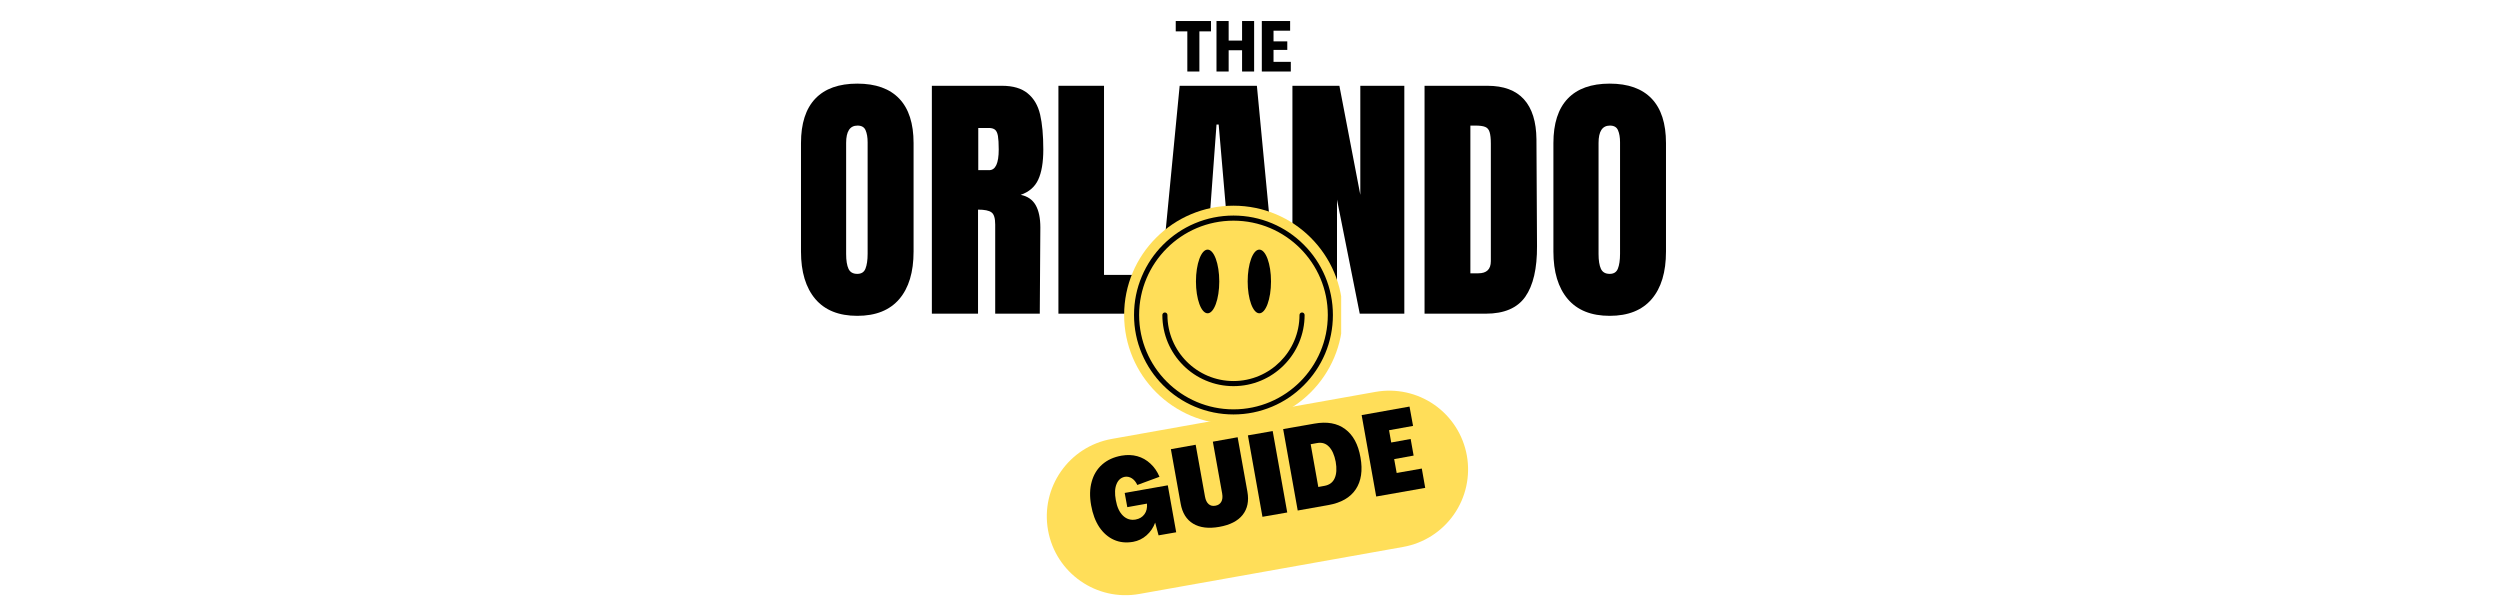 <svg xmlns="http://www.w3.org/2000/svg" xmlns:xlink="http://www.w3.org/1999/xlink" width="458" zoomAndPan="magnify" viewBox="0 0 343.5 82.5" height="110" preserveAspectRatio="xMidYMid meet" version="1.0"><defs><g/><clipPath id="7fef2f36fd"><path d="M 154.457 28.262 L 184.277 28.262 L 184.277 58.082 L 154.457 58.082 Z M 154.457 28.262 " clip-rule="nonzero"/></clipPath></defs><g fill="#000000" fill-opacity="1"><g transform="translate(108.931, 43.099)"><g><path d="M 8.859 0.297 C 6.328 0.297 4.406 -0.473 3.094 -2.016 C 1.781 -3.566 1.125 -5.738 1.125 -8.531 L 1.125 -23.438 C 1.125 -26.133 1.781 -28.172 3.094 -29.547 C 4.406 -30.922 6.328 -31.609 8.859 -31.609 C 11.391 -31.609 13.312 -30.922 14.625 -29.547 C 15.938 -28.172 16.594 -26.133 16.594 -23.438 L 16.594 -8.531 C 16.594 -5.707 15.938 -3.531 14.625 -2 C 13.312 -0.469 11.391 0.297 8.859 0.297 Z M 8.859 -5.469 C 9.422 -5.469 9.797 -5.707 9.984 -6.188 C 10.18 -6.676 10.281 -7.359 10.281 -8.234 L 10.281 -23.547 C 10.281 -24.223 10.188 -24.773 10 -25.203 C 9.82 -25.629 9.453 -25.844 8.891 -25.844 C 7.848 -25.844 7.328 -25.051 7.328 -23.469 L 7.328 -8.203 C 7.328 -7.305 7.438 -6.625 7.656 -6.156 C 7.875 -5.695 8.273 -5.469 8.859 -5.469 Z M 8.859 -5.469 "/></g></g></g><g fill="#000000" fill-opacity="1"><g transform="translate(126.647, 43.099)"><g><path d="M 1.391 -31.312 L 11.016 -31.312 C 12.547 -31.312 13.727 -30.961 14.562 -30.266 C 15.406 -29.578 15.973 -28.609 16.266 -27.359 C 16.555 -26.109 16.703 -24.508 16.703 -22.562 C 16.703 -20.789 16.469 -19.406 16 -18.406 C 15.539 -17.414 14.738 -16.723 13.594 -16.328 C 14.539 -16.141 15.227 -15.664 15.656 -14.906 C 16.082 -14.156 16.297 -13.133 16.297 -11.844 L 16.219 0 L 10.094 0 L 10.094 -12.25 C 10.094 -13.125 9.922 -13.68 9.578 -13.922 C 9.242 -14.172 8.629 -14.297 7.734 -14.297 L 7.734 0 L 1.391 0 Z M 9.266 -19.719 C 10.141 -19.719 10.578 -20.664 10.578 -22.562 C 10.578 -23.383 10.539 -24.004 10.469 -24.422 C 10.395 -24.836 10.258 -25.125 10.062 -25.281 C 9.863 -25.438 9.582 -25.516 9.219 -25.516 L 7.766 -25.516 L 7.766 -19.719 Z M 9.266 -19.719 "/></g></g></g><g fill="#000000" fill-opacity="1"><g transform="translate(144.036, 43.099)"><g><path d="M 1.391 0 L 1.391 -31.312 L 7.656 -31.312 L 7.656 -5.328 L 14.109 -5.328 L 14.109 0 Z M 1.391 0 "/></g></g></g><g fill="#000000" fill-opacity="1"><g transform="translate(158.508, 43.099)"><g><path d="M 0.547 0 L 3.578 -31.312 L 14.188 -31.312 L 17.172 0 L 11.234 0 L 10.797 -5.062 L 7 -5.062 L 6.641 0 Z M 7.469 -10.062 L 10.312 -10.062 L 8.938 -25.984 L 8.641 -25.984 Z M 7.469 -10.062 "/></g></g></g><g fill="#000000" fill-opacity="1"><g transform="translate(176.188, 43.099)"><g><path d="M 1.391 0 L 1.391 -31.312 L 7.844 -31.312 L 10.719 -16.328 L 10.719 -31.312 L 16.766 -31.312 L 16.766 0 L 10.641 0 L 7.516 -15.672 L 7.516 0 Z M 1.391 0 "/></g></g></g><g fill="#000000" fill-opacity="1"><g transform="translate(194.342, 43.099)"><g><path d="M 1.391 -31.312 L 10.031 -31.312 C 12.258 -31.312 13.93 -30.691 15.047 -29.453 C 16.172 -28.211 16.742 -26.379 16.766 -23.953 L 16.844 -9.297 C 16.863 -6.211 16.328 -3.891 15.234 -2.328 C 14.141 -0.773 12.332 0 9.812 0 L 1.391 0 Z M 8.781 -5.547 C 9.926 -5.547 10.5 -6.102 10.5 -7.219 L 10.5 -23.359 C 10.5 -24.066 10.441 -24.598 10.328 -24.953 C 10.223 -25.305 10.023 -25.539 9.734 -25.656 C 9.441 -25.781 8.992 -25.844 8.391 -25.844 L 7.688 -25.844 L 7.688 -5.547 Z M 8.781 -5.547 "/></g></g></g><g fill="#000000" fill-opacity="1"><g transform="translate(212.313, 43.099)"><g><path d="M 8.859 0.297 C 6.328 0.297 4.406 -0.473 3.094 -2.016 C 1.781 -3.566 1.125 -5.738 1.125 -8.531 L 1.125 -23.438 C 1.125 -26.133 1.781 -28.172 3.094 -29.547 C 4.406 -30.922 6.328 -31.609 8.859 -31.609 C 11.391 -31.609 13.312 -30.922 14.625 -29.547 C 15.938 -28.172 16.594 -26.133 16.594 -23.438 L 16.594 -8.531 C 16.594 -5.707 15.938 -3.531 14.625 -2 C 13.312 -0.469 11.391 0.297 8.859 0.297 Z M 8.859 -5.469 C 9.422 -5.469 9.797 -5.707 9.984 -6.188 C 10.18 -6.676 10.281 -7.359 10.281 -8.234 L 10.281 -23.547 C 10.281 -24.223 10.188 -24.773 10 -25.203 C 9.82 -25.629 9.453 -25.844 8.891 -25.844 C 7.848 -25.844 7.328 -25.051 7.328 -23.469 L 7.328 -8.203 C 7.328 -7.305 7.438 -6.625 7.656 -6.156 C 7.875 -5.695 8.273 -5.469 8.859 -5.469 Z M 8.859 -5.469 "/></g></g></g><g clip-path="url(#7fef2f36fd)"><path fill="#ffde59" d="M 184.5 43.281 C 184.5 51.578 177.773 58.301 169.48 58.301 C 161.184 58.301 154.457 51.578 154.457 43.281 C 154.457 34.984 161.184 28.262 169.48 28.262 C 177.773 28.262 184.5 34.984 184.5 43.281 " fill-opacity="1" fill-rule="nonzero"/></g><path fill="#000000" d="M 169.48 30.32 C 162.332 30.32 156.516 36.133 156.516 43.281 C 156.516 50.43 162.332 56.246 169.48 56.246 C 176.629 56.246 182.441 50.43 182.441 43.281 C 182.441 36.133 176.629 30.32 169.48 30.32 Z M 169.48 56.945 C 167.637 56.945 165.844 56.582 164.16 55.871 C 162.535 55.184 161.074 54.199 159.816 52.941 C 158.562 51.688 157.578 50.227 156.891 48.602 C 156.176 46.914 155.816 45.125 155.816 43.281 C 155.816 41.438 156.176 39.648 156.891 37.965 C 157.578 36.336 158.562 34.875 159.816 33.621 C 161.074 32.367 162.535 31.379 164.16 30.691 C 165.844 29.98 167.637 29.617 169.48 29.617 C 171.324 29.617 173.113 29.98 174.797 30.691 C 176.426 31.379 177.887 32.367 179.141 33.621 C 180.395 34.875 181.379 36.336 182.07 37.965 C 182.781 39.648 183.141 41.438 183.141 43.281 C 183.141 45.125 182.781 46.914 182.07 48.602 C 181.379 50.227 180.395 51.688 179.141 52.941 C 177.887 54.199 176.426 55.184 174.797 55.871 C 173.113 56.582 171.324 56.945 169.48 56.945 " fill-opacity="1" fill-rule="nonzero"/><path fill="#000000" d="M 169.48 53.055 C 168.16 53.055 166.879 52.797 165.676 52.285 C 164.512 51.793 163.465 51.09 162.57 50.191 C 161.672 49.293 160.969 48.25 160.473 47.086 C 159.965 45.879 159.707 44.602 159.707 43.281 C 159.707 43.09 159.863 42.934 160.055 42.934 C 160.25 42.934 160.406 43.09 160.406 43.281 C 160.406 48.285 164.477 52.355 169.48 52.355 C 174.48 52.355 178.551 48.285 178.551 43.281 C 178.551 43.09 178.707 42.934 178.902 42.934 C 179.094 42.934 179.254 43.09 179.254 43.281 C 179.254 44.602 178.992 45.879 178.484 47.086 C 177.992 48.25 177.285 49.293 176.391 50.191 C 175.492 51.09 174.445 51.793 173.285 52.285 C 172.078 52.797 170.797 53.055 169.48 53.055 " fill-opacity="1" fill-rule="nonzero"/><path fill="#000000" d="M 167.527 38.672 C 167.527 41.086 166.809 43.047 165.926 43.047 C 165.039 43.047 164.324 41.086 164.324 38.672 C 164.324 36.254 165.039 34.297 165.926 34.297 C 166.809 34.297 167.527 36.254 167.527 38.672 " fill-opacity="1" fill-rule="nonzero"/><path fill="#000000" d="M 174.637 38.672 C 174.637 41.086 173.918 43.047 173.031 43.047 C 172.148 43.047 171.43 41.086 171.43 38.672 C 171.43 36.254 172.148 34.297 173.031 34.297 C 173.918 34.297 174.637 36.254 174.637 38.672 " fill-opacity="1" fill-rule="nonzero"/><g fill="#000000" fill-opacity="1"><g transform="translate(161.405, 9.826)"><g><path d="M 1.734 0 L 1.734 -5.516 L 0.141 -5.516 L 0.141 -6.938 L 4.984 -6.938 L 4.984 -5.516 L 3.391 -5.516 L 3.391 0 Z M 1.734 0 "/></g></g></g><g fill="#000000" fill-opacity="1"><g transform="translate(166.708, 9.826)"><g><path d="M 0.438 0 L 0.438 -6.938 L 2.109 -6.938 L 2.109 -4.25 L 3.953 -4.25 L 3.953 -6.938 L 5.609 -6.938 L 5.609 0 L 3.953 0 L 3.953 -2.922 L 2.109 -2.922 L 2.109 0 Z M 0.438 0 "/></g></g></g><g fill="#000000" fill-opacity="1"><g transform="translate(172.935, 9.826)"><g><path d="M 0.438 0 L 0.438 -6.938 L 4.328 -6.938 L 4.328 -5.609 L 2.047 -5.609 L 2.047 -4.141 L 3.938 -4.141 L 3.938 -2.969 L 2.047 -2.969 L 2.047 -1.328 L 4.422 -1.328 L 4.422 0 Z M 0.438 0 "/></g></g></g><path fill="#ffde59" d="M 152.754 60.309 L 188.996 53.844 C 191.82 53.34 194.73 53.98 197.086 55.621 C 199.438 57.262 201.043 59.773 201.547 62.598 C 202.051 65.422 201.41 68.332 199.77 70.684 C 198.129 73.039 195.621 74.645 192.793 75.148 L 156.551 81.609 C 150.668 82.66 145.051 78.738 144 72.855 C 142.953 66.973 146.871 61.355 152.754 60.309 Z M 152.754 60.309 " fill-opacity="1" fill-rule="nonzero"/><g fill="#000000" fill-opacity="1"><g transform="translate(150.61, 75.089)"><g><path d="M 5.078 -0.641 C 4.109 -0.473 3.227 -0.566 2.438 -0.922 C 1.656 -1.273 0.988 -1.852 0.438 -2.656 C -0.102 -3.469 -0.477 -4.469 -0.688 -5.656 C -0.906 -6.875 -0.879 -7.957 -0.609 -8.906 C -0.348 -9.863 0.129 -10.648 0.828 -11.266 C 1.535 -11.891 2.426 -12.297 3.5 -12.484 C 4.258 -12.617 4.977 -12.594 5.656 -12.406 C 6.332 -12.219 6.93 -11.879 7.453 -11.391 C 7.984 -10.91 8.398 -10.305 8.703 -9.578 L 5.656 -8.453 C 5.469 -8.859 5.223 -9.16 4.922 -9.359 C 4.617 -9.555 4.297 -9.629 3.953 -9.578 C 3.41 -9.473 3.023 -9.133 2.797 -8.562 C 2.566 -8 2.535 -7.27 2.703 -6.375 C 2.867 -5.426 3.195 -4.711 3.688 -4.234 C 4.176 -3.766 4.754 -3.586 5.422 -3.703 C 5.961 -3.805 6.367 -4.051 6.641 -4.438 C 6.922 -4.82 7.035 -5.305 6.984 -5.891 L 4.281 -5.406 L 3.922 -7.359 L 9.844 -8.406 L 11 -1.953 L 8.578 -1.531 L 8.109 -3.281 C 7.859 -2.594 7.461 -2.008 6.922 -1.531 C 6.391 -1.062 5.773 -0.766 5.078 -0.641 Z M 5.078 -0.641 "/></g></g></g><g fill="#000000" fill-opacity="1"><g transform="translate(162.332, 72.999)"><g><path d="M 5.203 -0.609 C 3.734 -0.348 2.535 -0.492 1.609 -1.047 C 0.691 -1.598 0.117 -2.516 -0.109 -3.797 L -1.453 -11.281 L 1.953 -11.891 L 3.234 -4.766 C 3.316 -4.297 3.484 -3.953 3.734 -3.734 C 3.984 -3.516 4.297 -3.441 4.672 -3.516 C 5.035 -3.578 5.301 -3.754 5.469 -4.047 C 5.633 -4.336 5.676 -4.719 5.594 -5.188 L 4.312 -12.312 L 7.719 -12.922 L 9.062 -5.438 C 9.289 -4.156 9.07 -3.094 8.406 -2.25 C 7.738 -1.414 6.672 -0.867 5.203 -0.609 Z M 5.203 -0.609 "/></g></g></g><g fill="#000000" fill-opacity="1"><g transform="translate(172.883, 71.118)"><g><path d="M 0.578 -0.109 L -1.422 -11.297 L 1.984 -11.891 L 3.984 -0.703 Z M 0.578 -0.109 "/></g></g></g><g fill="#000000" fill-opacity="1"><g transform="translate(177.728, 70.254)"><g><path d="M 0.578 -0.109 L -1.422 -11.297 L 2.859 -12.047 C 4.598 -12.359 6.008 -12.109 7.094 -11.297 C 8.188 -10.492 8.891 -9.195 9.203 -7.406 C 9.523 -5.613 9.305 -4.148 8.547 -3.016 C 7.797 -1.891 6.547 -1.172 4.797 -0.859 Z M 3.406 -3.344 L 4.266 -3.5 C 4.941 -3.625 5.406 -3.973 5.656 -4.547 C 5.914 -5.117 5.961 -5.875 5.797 -6.812 C 5.617 -7.738 5.312 -8.426 4.875 -8.875 C 4.445 -9.332 3.895 -9.5 3.219 -9.375 L 2.359 -9.219 Z M 3.406 -3.344 "/></g></g></g><g fill="#000000" fill-opacity="1"><g transform="translate(188.512, 68.331)"><g><path d="M 0.578 -0.109 L -1.422 -11.297 L 5.156 -12.469 L 5.641 -9.812 L 2.344 -9.219 L 2.641 -7.531 L 5.312 -8.016 L 5.719 -5.734 L 3.047 -5.25 L 3.391 -3.344 L 6.844 -3.953 L 7.312 -1.297 Z M 0.578 -0.109 "/></g></g></g></svg>